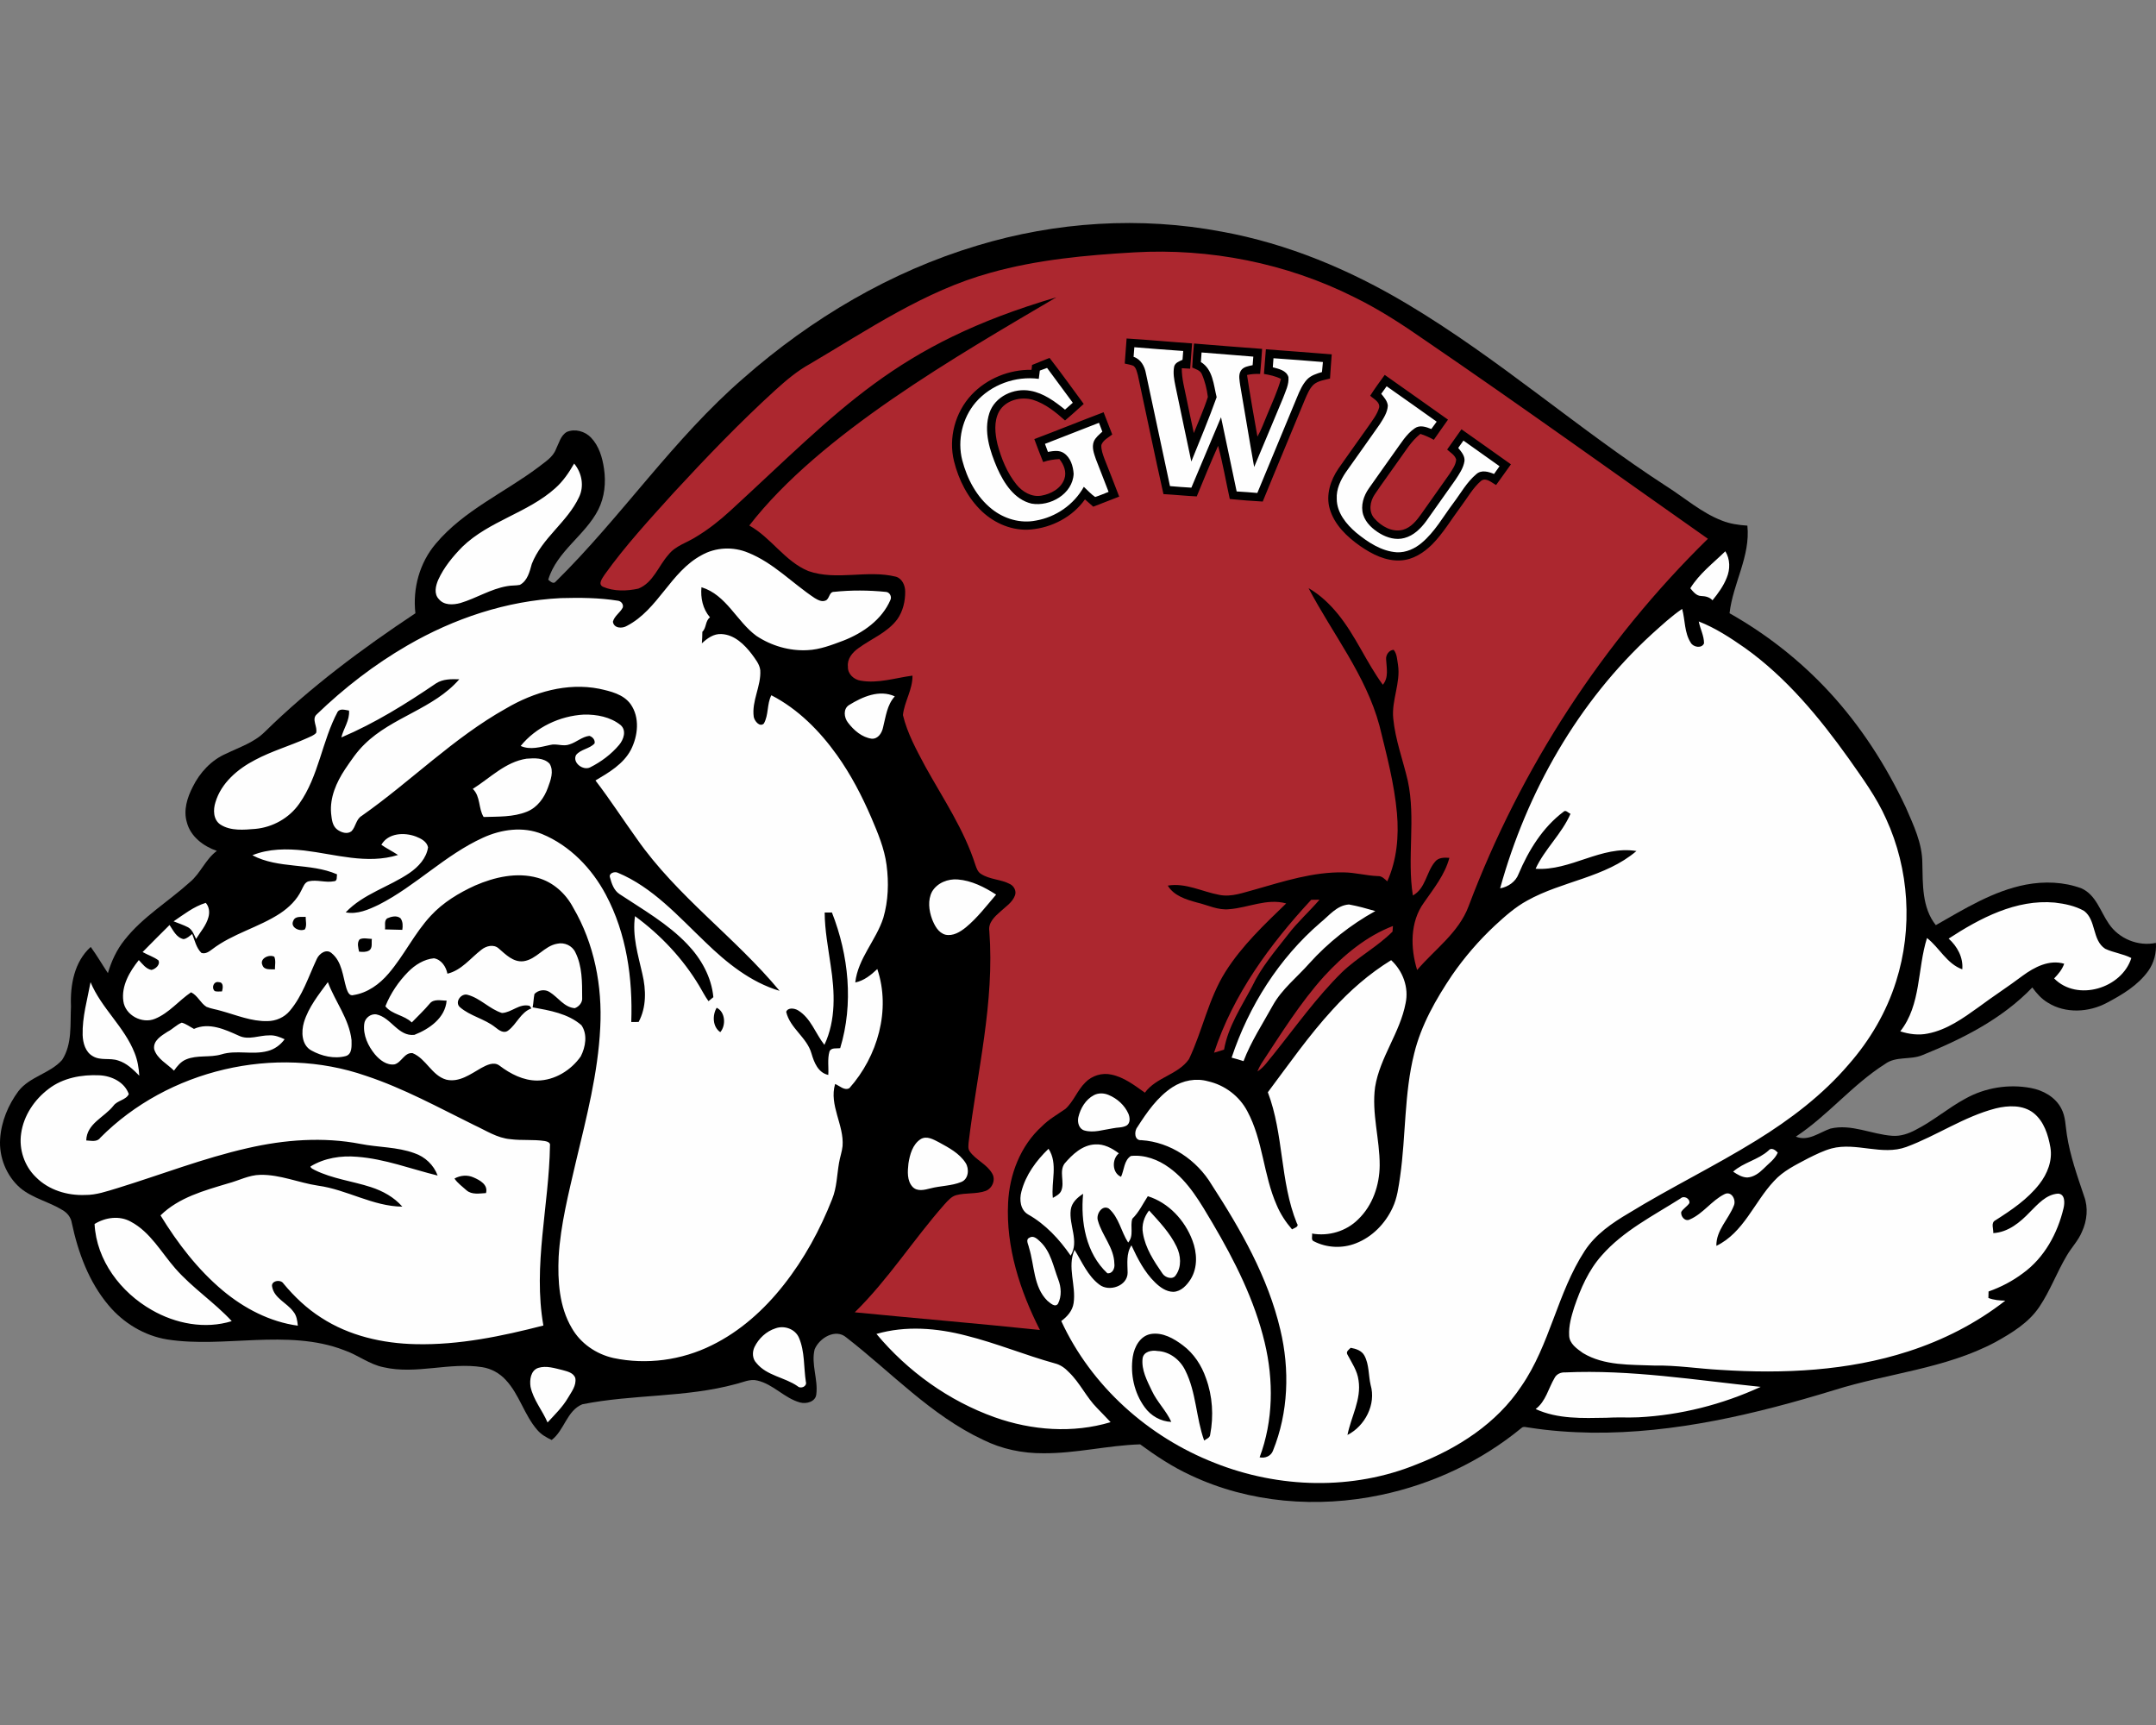 <?xml version="1.0" encoding="utf-8"?>
<svg xmlns="http://www.w3.org/2000/svg" height="1600px" style="shape-rendering:geometricPrecision; text-rendering:geometricPrecision; image-rendering:optimizeQuality; fill-rule:evenodd; clip-rule:evenodd" version="1.1" viewBox="0 0 2000 1600" width="2000px">
 <rect x="0" y="0" width="2000" height="1600" fill="#808080" stroke="none"/>
 <defs>
  <style type="text/css">
   
    .fil0 {fill:black}
    .fil2 {fill:#AC272F;fill-rule:nonzero}
    .fil1 {fill:#FEFEFE;fill-rule:nonzero}
   
  </style>
 </defs>
 <g id="Capa_x0020_1">
  
  <g id="Gardner_x0020_Webb_x0020_Bulldogs.cdr">
   <path class="fil0" d="M1696.98 641.9c29.11,31.52 52.59,68.02 70.84,106.79 7.18,16.54 15.39,33.4 15.42,51.87 0.5,19.58 -0.44,41.32 12.52,57.55 26.56,-15.06 53.2,-31.77 83.64,-37.6 17.03,-3.2 35.12,-2.61 51.46,3.48 13.53,6.07 17.54,21.49 25.37,32.78 9.32,13.95 27.22,21.27 43.67,17.8 0.63,9.17 -1.68,18.47 -7.06,25.98 -9.59,13.35 -24.03,22 -38.3,29.53 -16.7,8.98 -38.4,10.23 -54.81,-0.03 -5.92,-3.47 -10.5,-8.68 -14.46,-14.15 -28.02,29.23 -64.94,47.8 -102.04,62.79 -11.11,4.62 -24.56,0.73 -34.6,8.22 -30.21,19.12 -52.89,47.7 -82.72,67.35 11.49,4.74 21.72,-3.9 32.07,-7.45 19.48,-4.61 38.14,5.34 57.36,6.68 7.69,0.6 15.2,-1.99 21.9,-5.62 16.12,-8.2 29.93,-20.19 45.84,-28.79 18.26,-10.23 40.21,-13.81 60.78,-9.93 11.41,2.1 22.78,8.37 28.25,18.98 4.06,7.48 3.85,16.18 5.21,24.37 2.97,19.56 9.7,38.26 15.96,56.97 4.03,10.69 2.76,22.87 -2,33.12 -3.38,8.17 -9.73,14.54 -14.11,22.15 -9.17,15.4 -15.32,32.46 -25.35,47.35 -9.88,14.81 -25.52,24.26 -40.74,32.73 -46.5,24.8 -100.03,28.93 -149.66,44.58 -72.81,22.25 -148.08,40.25 -224.68,39.46 -19.51,-0.32 -39.02,-1.68 -58.31,-4.73 -2.32,-0.1 -5.09,-1.49 -7.03,0.37 -37.56,30.94 -82.91,52.16 -130.51,62.14 -58.69,12.38 -121.79,7.52 -176.33,-18.24 -16.72,-7.69 -32.12,-17.87 -46.91,-28.72 -30.14,0.95 -59.75,8.54 -89.99,8.26 -19.16,0.12 -38.38,-3.88 -55.59,-12.42 -48.41,-22.68 -85.17,-62.58 -126.88,-94.9 -10.01,-8.82 -25.32,0.45 -29.54,11.11 -3.32,13.76 3.35,27.62 1.6,41.47 -0.62,7.06 -9.33,9.25 -15.13,7.64 -14.48,-3.98 -24.7,-16.86 -39.41,-20.31 -6.96,-1.84 -13.61,1.72 -20.24,3.25 -46.46,12.67 -95.32,9.3 -142.29,18.75 -14.4,5.92 -16.63,24.17 -28.41,33.09 -4.94,-2.29 -9.77,-5.07 -13.32,-9.25 -12.2,-13.96 -16.62,-33.02 -29.41,-46.57 -5.67,-6.15 -13.38,-10.4 -21.65,-11.7 -30.47,-4.85 -61.23,7.06 -91.55,0.06 -13.25,-2.63 -23.94,-11.5 -36.57,-15.8 -26.2,-10.21 -54.78,-10.48 -82.49,-9.43 -27.17,1.01 -54.59,3.65 -81.63,-0.53 -21.24,-3.45 -40.67,-15.24 -54.41,-31.67 -18.32,-21.67 -28.34,-49.07 -34.16,-76.54 -0.79,-5.08 -4.23,-9.31 -8.62,-11.81 -12.6,-7.79 -27.8,-10.93 -39.31,-20.61 -12.78,-11.22 -19.71,-28.58 -18.52,-45.51 1.05,-16.01 7.48,-31.38 16.96,-44.18 10.51,-13.56 29.27,-16.31 40.51,-28.92 9.55,-14.7 7.41,-33.1 8.25,-49.78 -0.83,-19.63 3.02,-41.32 18.31,-55.06 5.73,7.81 10.57,16.23 15.93,24.29 3.26,-11.06 8.16,-21.72 15.43,-30.74 16.83,-21.47 40.66,-35.56 60.67,-53.68 9.93,-8.26 14.45,-21.24 24.98,-28.95 -12.43,-4.3 -24.49,-13.3 -27.85,-26.58 -3.33,-11.16 0.36,-22.86 5.49,-32.83 6.56,-13.27 17.26,-24.88 31.02,-30.8 12.28,-6 25.94,-10.33 35.81,-20.21 42.44,-41.6 90.3,-77.18 139.71,-109.99 -2.67,-23.02 3.88,-46.97 19.02,-64.67 25.81,-30.66 63.38,-47.1 94.93,-70.74 6.13,-4.9 13.59,-9.16 16.48,-16.88 2.78,-5.56 4.29,-12.6 10.05,-15.92 7.66,-3.22 16.91,-0.58 22.51,5.37 7.31,7.71 10.46,18.34 11.95,28.64 1.94,12.83 0.6,26.41 -5.28,38.09 -12.21,23.99 -38.44,38.45 -46.43,64.98 1.81,1.52 4.86,4.54 7,1.69 61.14,-60.18 109.24,-132.65 174.41,-188.89 62.74,-55.14 136.37,-98.71 216.58,-122.73 73.16,-22.17 151.63,-27.13 226.82,-12.9 61.08,11.07 119.12,35.44 172.22,67.23 84.34,50.22 158.1,115.75 240.4,169.02 16.95,10.78 32.35,24.42 51.3,31.75 7.52,3.02 15.6,4.13 23.64,4.68 2.97,28.45 -13.45,53.65 -16.53,81.27 34.37,19.4 65.79,44.07 92.56,73.08z"/>
   <path class="fil1" d="M93.06 1055.27c62.69,-63.09 162.19,-86.64 246.32,-57.43 35.05,11.59 67.47,29.48 100.48,45.72 10.91,5.01 21.37,12.07 33.66,13.08 10.59,1.38 21.35,0.07 31.93,1.73 2.07,0.4 5.36,1.37 4.73,4.21 -0.87,55.64 -15.92,111.28 -6.12,166.89 -38.62,9.94 -78.19,18.2 -118.26,17.3 -30.71,-0.63 -61.99,-7.72 -87.97,-24.66 -13.31,-8.46 -24.82,-19.45 -34.88,-31.56 -2.54,-4.27 -11.89,-2.66 -10.5,3.04 2.01,10.71 13.66,14.77 19.58,22.88 3.12,3.63 3.78,8.52 4.23,13.13 -25.81,-3.5 -49.67,-15.97 -69.52,-32.51 -23.31,-19.52 -42.01,-43.97 -57.84,-69.77 16.99,-16.68 40.58,-23.04 62.72,-29.69 9.94,-2.61 19.33,-7.78 29.81,-7.93 18.4,-0.36 35.58,7.33 53.55,10.03 26.79,3.65 50.8,19.19 78.23,19.48 -7.65,-8.8 -18.13,-14.55 -29.11,-18.12 -17.27,-5.62 -35.73,-7.71 -52.14,-15.83 -1.44,-0.94 -3.55,-1.43 -3.98,-3.3 12.88,-7.91 28.43,-10.3 43.32,-9 25.67,1.91 49.87,11.32 74.67,17.39 -3.58,-9.78 -11.7,-17.43 -21.53,-20.74 -16.03,-5.9 -33.43,-5.31 -50.02,-8.59 -34.6,-6.7 -70.43,-3.96 -104.62,3.88 -41.26,9.35 -80.79,24.8 -121.17,37.22 -9.67,2.87 -19.4,6.35 -29.63,6.25 -16.55,0.68 -33.94,-4.57 -45.72,-16.56 -10.7,-10.3 -15.87,-25.9 -13.67,-40.52 2.31,-16.5 12.25,-31.29 25.4,-41.23 13.3,-10.32 30.77,-13.48 47.25,-12.69 11.19,0.53 23.28,6.25 27.21,17.44 -2.6,5.58 -10.61,5.79 -14.24,10.8 -8.41,10.74 -24.87,16.51 -25.22,32.19 4.44,0.17 9.98,1.81 13.05,-2.53zm1348.95 222.96c1.82,-3.67 5.79,-5.48 9.78,-5.26 60.83,-2.77 121.18,7.15 181.49,13.4 -35.59,16.36 -74.25,26.21 -113.42,28.23 -9.93,0.45 -19.87,-0.22 -29.8,0.43 -22,0.38 -45.03,1.33 -65.53,-8.09 9.42,-7.08 11.78,-19.08 17.48,-28.71zm-942.76 -9.44c7.46,-2.37 15.27,0.27 22.6,2.01 4.42,1.24 10.28,2.48 11.85,7.51 1.13,6.88 -3.58,12.7 -6.83,18.29 -5.04,8.58 -12.23,15.53 -18.93,22.78 -4.81,-11.26 -13.2,-20.93 -15.79,-33.1 -0.96,-6.35 0.07,-15.03 7.1,-17.49zm313.79 -31.52c27.16,-7.85 56.12,-5.5 83.18,1.55 27.94,6.96 54.58,18.08 82.3,25.76 5.11,1.24 9.47,4.38 13.02,8.17 10.31,9.85 16.18,23.27 26.22,33.33 4.25,4.24 8.29,8.7 12.49,13.03 -35.03,10.56 -73.15,7.66 -107.39,-4.49 -42.72,-15.21 -80.82,-42.61 -109.82,-77.35zm-93.67 -5.17c8.13,-3.02 18.31,0.57 21.79,8.74 5.5,12.85 4.31,27.19 6.38,40.77 1.39,4.32 -4.77,7.03 -7.73,4.09 -12.08,-8.35 -28.58,-9.6 -38.19,-21.53 -3.77,-3.92 -3.95,-10.05 -1.7,-14.78 3.9,-7.97 10.93,-14.57 19.45,-17.29zm235.74 -84.15c3.7,-2.36 7.36,1.44 9.93,3.81 9.77,9.23 12.07,23.01 16.66,35.06 2.76,7.08 3.3,15.49 -0.24,22.39 -2.72,3.97 -7.35,-0.72 -9.89,-2.74 -13.03,-12.9 -11.87,-32.76 -17.02,-49.17 -0.48,-3.05 -3.63,-7.68 0.56,-9.35zm-867.39 -12.64c10,-6.18 23.06,-8.06 33.64,-2.15 18.14,9.63 28.17,28.45 41.28,43.4 15.79,18.02 36.09,31.29 52.34,48.84 -24.78,7.7 -52.11,2.42 -74.24,-10.36 -28.7,-16.31 -51.28,-45.99 -53.02,-79.73zm972.52 8.51c-1.41,-7.53 1.08,-15.16 5.69,-21.09 9.4,10.41 19.39,20.74 25.5,33.55 3.99,8.15 4.85,18.67 -0.62,26.37 -2.8,4.8 -10.09,2.42 -12.56,-1.55 -7.83,-11.35 -15.79,-23.42 -18.01,-37.28zm580.24 -76.6c2.65,-3.41 6.48,-0.48 8.65,1.86 -2.72,6.37 -8.63,10.19 -13.26,15.02 -4.1,4.03 -9.09,7.71 -15.02,8.07 -4.94,-0.11 -9.19,-2.78 -13.13,-5.42 9.65,-8.59 23.14,-10.89 32.76,-19.53zm-786.44 -10.63c5.76,-3.43 12.02,0.39 17.21,3.06 8.99,4.94 18.69,10.04 24.43,18.91 3.63,5.54 2.88,15.07 -3.93,17.76 -9.14,3.73 -19.25,3.48 -28.72,5.97 -5.37,1.36 -12.04,3.16 -16.43,-1.36 -5.4,-5.81 -4.68,-14.54 -3.88,-21.82 1.31,-8.32 3.86,-17.64 11.32,-22.52zm997.23 -28.5c11.64,-2.83 25.43,-3.48 35.33,4.42 9.53,7.7 13.36,20.11 15.43,31.73 2.09,12.25 -2.8,24.5 -10.24,34.05 -10.91,14.04 -25.92,24.14 -40.77,33.59 -4.49,2.26 -1.64,7.99 -1.97,11.87 13.81,-0.74 24.91,-9.98 34.02,-19.56 7.34,-7.26 15.02,-16.32 26.06,-17.06 6.66,0.33 6.23,8.7 5.12,13.43 -5.54,23.44 -17.82,46.05 -37.65,60.38 -9.68,7.28 -20.52,12.95 -31.93,16.96 -0.1,1.99 -0.15,3.99 -0.15,6.02 5.01,1.92 10.34,2.38 15.68,2.48 -26.84,20.98 -57.66,36.66 -90.04,47.09 -56,18.12 -115.75,20.91 -174.11,17.13 -20.48,-1.08 -40.84,-4.41 -61.4,-4.02 -22.3,-0.94 -46.42,0.35 -66.26,-11.62 -5.57,-3.98 -12.6,-8.69 -12.77,-16.28 -0.51,-9.02 2.06,-17.81 4.73,-26.29 5.85,-17.13 13.21,-34.19 25.38,-47.84 20.09,-22.97 47.81,-36.87 73.21,-52.97 3.15,-3 8.97,0.09 8.18,4.36 -2.09,3.1 -5.59,4.96 -7.55,8.16 -0.64,4.25 3.68,9.34 8.09,6.9 12.31,-5.36 20.06,-17.44 32,-23.36 6.48,-3.42 11.14,5.34 8.69,10.66 -4.89,12.63 -16.48,22.8 -16.18,37.25 25.3,-12.23 35.05,-40.47 53.33,-59.95 8.71,-9.75 20.71,-15.32 32.03,-21.37 6.97,-3.45 13.98,-6.96 21.51,-9.03 22.89,-6.01 46.67,6.91 69.3,-1.36 28.27,-10.45 53.55,-28.19 82.93,-35.77zm-836.52 -12.28c4.19,-2.22 9.33,-2.04 13.66,-0.18 7.96,3.28 14.87,9.5 18.37,17.44 1.42,3.51 1.97,8.65 -1.78,10.96 -3.94,2.12 -8.65,1.59 -12.89,2.57 -8.64,1.24 -17.51,4.46 -26.18,1.95 -5.13,-1.44 -6.65,-7.62 -5.61,-12.27 1.93,-8.25 6.73,-16.42 14.43,-20.47zm-859.34 -58.84c4.7,-2.34 8.36,-6.53 13.22,-8.41 4.13,1.15 7.57,3.82 11.3,5.79 13.98,-6.33 28.74,0.5 41.57,6.28 9.07,4.43 18.95,-0.41 28.4,-0.29 4.97,-0.32 9.7,1.54 14.12,3.61 -3.83,5.29 -9.36,9.32 -15.75,10.93 -14.09,3.81 -28.96,-1.23 -42.99,3.13 -10.66,3.13 -22.28,0.3 -32.66,4.66 -4.89,1.99 -8.25,6.21 -11.22,10.39 -6.3,-6.36 -15.68,-10.84 -18.39,-19.93 -1.16,-7.95 6.72,-12.48 12.4,-16.16zm126.57 -8.85c4.26,-13.98 13.64,-25.55 22.15,-37.16 6.78,18.12 19.75,34.11 21.97,53.75 0.01,5.06 0.84,12.95 -5.29,14.82 -10.7,2.89 -22.45,0.1 -31.98,-5.18 -9.16,-5.06 -9.5,-17.35 -6.85,-26.23zm-205.32 11.93c-0.45,-16.66 4.36,-32.81 7.33,-49.05 10.01,24.13 31.42,41.39 40.92,65.78 2.68,6.67 3.88,13.81 4.29,20.96 -5.65,-5.72 -11.67,-11.66 -19.56,-14.06 -7.64,-2.7 -16.43,0.35 -23.59,-4.06 -6.87,-3.85 -9.11,-12.26 -9.39,-19.57zm1148.21 -104.26c8.14,-6.54 15.19,-16.1 26.49,-16.85 8.26,1.48 16.39,3.77 24.46,6.1 -22.9,12.67 -43.72,29.1 -61.24,48.53 -11.36,12.88 -25.34,23.73 -33.83,38.93 -9.4,17.06 -20.22,33.46 -27.2,51.74 -3.67,-1.17 -7.33,-2.32 -11.04,-3.23 15.95,-47.95 43.96,-92.15 82.36,-125.22zm-1063.84 -1.21c9.54,-6.44 18.66,-13.71 29.85,-17.15 3.2,3.6 3.76,8.79 2.47,13.3 -2.01,7.61 -7.45,13.6 -11.46,20.19 -1.87,-3.88 -3.4,-8.45 -7.31,-10.74 -4.35,-2.3 -9.04,-3.75 -13.55,-5.6zm1646.63 16.01c29.13,-18.98 62.49,-36.64 98.4,-33.42 9.35,1.08 18.95,3.05 27.22,7.73 11.44,8.63 7.35,27.13 19.57,35.11 7.76,3.7 16.58,4.61 24.27,8.6 -8.9,28.22 -50.2,40.71 -71.61,18.92 3.83,-3.99 7.51,-8.31 9.32,-13.63 -13.91,-4.08 -27.59,3.12 -38.54,11.13 -13.32,10.06 -27.38,19.06 -40.74,29.04 -14.44,10.35 -29.49,21.19 -47.28,24.59 -8.53,1.78 -17.3,0.58 -25.49,-2.05 19.5,-24.74 15.74,-57.98 24.79,-86.56 11.57,8.96 18.29,23.84 32.74,29.04 0.98,-11.04 -4.66,-21.29 -12.65,-28.5zm-943.02 -43.62c4.79,-8.09 14.64,-11.97 23.76,-11.24 12.98,1 24.87,7.13 35.64,14.04 -8.97,10.45 -17.37,21.56 -28.03,30.36 -5.31,4.28 -11.94,8.41 -19.05,6.83 -6.6,-1.85 -9.97,-8.47 -12.3,-14.34 -2.97,-8.11 -4.23,-17.77 -0.02,-25.65zm-426.07 -95.24c16.08,-10.13 30.34,-25.09 49.92,-28.02 7.13,-0.55 16.01,-1.03 21.34,4.67 4.24,6.92 0.93,15.39 -1.61,22.32 -3.42,9.43 -9.82,18.32 -19.4,22.15 -12.7,5.17 -26.74,4.49 -40.19,4.94 -4.97,-7.96 -2.75,-19.1 -10.06,-26.06zm44.43 -39.83c14.11,-17.42 36.36,-27.9 58.64,-29.09 11.86,-0.24 24.56,2.12 34.01,9.69 5.77,4.99 2.91,13.4 -1.3,18.39 -7.34,8.74 -16.73,15.75 -26.91,20.86 -6.51,3.28 -16.72,-4.3 -13.08,-11.43 4.35,-5.47 12.49,-5.65 17.18,-10.76 0.75,-3.21 -1.91,-6.21 -4.86,-7.01 -6.78,0.81 -11.95,5.94 -18.35,7.89 -5.85,2.29 -12.02,-1.04 -17.99,0.53 -8.95,1.89 -18.44,4.91 -27.34,0.93zm304.68 -37.98c12.38,-7.63 28,-14.59 42.37,-8.01 -7.22,7.88 -8.34,18.74 -10.86,28.63 -1.01,5.14 -4.54,10.95 -10.49,10.65 -9.15,-1.25 -16.69,-7.84 -22.1,-14.96 -3.68,-4.66 -4.64,-12.81 1.08,-16.31zm780.31 -108.26c8.34,-13.6 21.23,-23.33 32.48,-34.31 4.56,7.28 4.6,16.63 1.36,24.44 -3.05,7.79 -8.02,14.57 -13.24,21.01 -2.77,-3.05 -6.59,-3.83 -10.47,-3.98 -4.55,-0.08 -7.46,-4.05 -10.13,-7.16zm-1052.84 -92.91c7.24,-6.39 12.68,-14.46 17.44,-22.78 7.18,8.62 9.53,20.99 4.49,31.23 -10.82,23.16 -34.4,37.82 -43.77,61.86 -1.99,7.16 -3.94,15.63 -11.07,19.43 -3.88,0.81 -7.91,0.38 -11.79,1.18 -15.3,2.6 -28.61,11.24 -43.35,15.65 -6.69,1.8 -15.17,2.3 -20.01,-3.62 -4.73,-4.9 -3.01,-12.23 -0.62,-17.82 5.26,-11.62 13.51,-21.62 22.38,-30.67 24.84,-24.07 60.72,-31.45 86.3,-54.46zm771.15 -94.47c15.53,10.86 30.97,21.85 46.42,32.83 -1.68,2.27 -3.33,4.54 -4.97,6.81 -4.86,-1.94 -10.67,-4.05 -15.41,-0.63 -7.89,5.4 -12.73,13.94 -18.32,21.5 -8.02,11.39 -16.18,22.7 -24.15,34.12 -4.96,7.02 -7.91,16.08 -5.31,24.57 2.51,7.71 8.87,13.42 15.67,17.44 6.66,3.92 14.8,6.25 22.46,4.13 8.66,-2.22 15.32,-8.85 20.45,-15.86 8.93,-12.62 17.87,-25.24 26.79,-37.87 3.6,-5.45 7.59,-11.08 8.59,-17.69 0.49,-4.83 -3,-8.67 -5.81,-12.15 1.61,-2.27 3.22,-4.55 4.83,-6.82 11.14,7.94 22.31,15.85 33.47,23.78 -1.71,2.38 -3.38,4.79 -5.07,7.18 -5.17,-2.13 -11.71,-4.07 -16.42,0.14 -8.88,7.38 -14.47,17.78 -21.37,26.9 -9.43,12.53 -17.17,26.69 -29.36,36.88 -6.35,5.38 -14.47,9.07 -22.91,8.74 -14.42,-0.93 -26.97,-9.33 -37.83,-18.22 -9.27,-7.89 -18.04,-18.62 -18.03,-31.4 -0.49,-8.92 3.49,-17.34 8.36,-24.55 10.48,-14.89 21.14,-29.66 31.57,-44.62 3.33,-5.29 7.14,-10.84 7.46,-17.31 -0.48,-4.34 -3.52,-7.67 -6.12,-10.92 1.68,-2.32 3.33,-4.66 5.01,-6.98zm-321.72 -14.56c2.24,-0.81 4.47,-1.62 6.73,-2.45 7.96,10.76 15.87,21.57 23.86,32.31 -2.41,2.12 -4.79,4.28 -7.23,6.37 -9.5,-7.61 -19.76,-15.26 -32.02,-17.46 -15.27,-2.92 -33.01,5.22 -38.08,20.51 -5.65,17.12 0.42,35.33 7.2,51.19 6.3,14.05 15.88,29.13 31.86,32.93 17.18,3.02 38.25,-8.97 39.05,-27.69 -0.48,-7.08 -2.86,-15.05 -9.07,-19.16 -4.4,-3.02 -9.92,-1.93 -14.79,-1.13 -0.93,-2.47 -1.84,-4.96 -2.75,-7.43 16.69,-6.55 33.4,-13.06 50.12,-19.54 1.01,2.73 2.05,5.47 3.11,8.22 -2.93,2.73 -6.31,5.34 -7.92,9.15 -2.07,5.44 0.18,11.19 1.94,16.38 3.88,10.13 7.92,20.18 11.78,30.31 -4.14,1.61 -8.22,3.41 -12.45,4.76 -3.92,-2.64 -7.03,-6.3 -10.52,-9.44 -9.17,16.5 -25.87,28.07 -44.4,31.29 -14.36,2.92 -29.6,-1.59 -40.92,-10.66 -14.16,-11.24 -22.96,-28.02 -27.46,-45.28 -4.75,-18.55 0.05,-39.11 12.45,-53.68 14.28,-16.48 36.98,-24.67 58.55,-21.81 0.29,-2.57 0.61,-5.12 0.96,-7.69zm87.67 -21.65c15.12,1.19 30.22,2.5 45.34,3.48 -0.21,2.72 -0.43,5.46 -0.64,8.17 -3,1.4 -6.8,2.64 -7.75,6.24 -1.21,6.05 -0.01,12.23 1.2,18.19 4.99,23.29 9.65,46.67 14.72,69.94 7.97,-19.83 16.33,-39.59 23.49,-59.68 -2.85,-11.44 -3.43,-25.77 -14.62,-32.6 0.18,-2.96 0.41,-5.91 0.63,-8.88 15.98,1.37 32,2.45 48,3.86 -0.25,2.64 -0.45,5.27 -0.63,7.92 -3.97,0.9 -8.62,1.41 -10.98,5.19 -2.44,4.1 -1.08,9.11 -0.55,13.55 4.4,25.22 8.41,50.5 12.95,75.7 8.97,-21.16 17.76,-42.38 26.64,-63.57 2.34,-6.38 5.79,-12.84 5.16,-19.84 -1.89,-6.25 -9.05,-7.59 -14.51,-9.07 0.22,-2.8 0.42,-5.59 0.63,-8.39 15.29,0.98 30.56,2.31 45.85,3.52 -0.3,3.1 -0.57,6.2 -0.87,9.28 -5,1.51 -10.29,3.1 -13.97,7.03 -4.2,4.64 -6.72,10.43 -9.07,16.13 -12.29,29.68 -24.67,59.31 -36.92,89 -6.4,-0.5 -12.79,-1.09 -19.19,-1.41 -4.75,-22.96 -9.69,-45.87 -14.49,-68.82 -9.23,21.75 -18.32,43.57 -27.52,65.32 -6.61,-0.35 -13.23,-0.89 -19.83,-1.46 -7.41,-34.85 -14.87,-69.68 -22.31,-104.51 -1.18,-6.62 -4.68,-13.18 -11.46,-15.39 0.25,-2.97 0.43,-5.93 0.7,-8.9zm-401.43 192.87c13.08,-7.38 29.31,-8.1 43.14,-2.31 23.46,9.37 41.05,28.33 61.79,42.11 2.91,1.73 6.53,3.76 9.99,2.32 3.88,-1.37 3.17,-8.19 7.96,-8.1 15.95,-1.66 32.08,-1.56 48.03,0.05 3.45,0.16 5.7,4.26 4.31,7.34 -7.96,18.52 -25.55,30.8 -43.82,37.9 -10.72,4 -21.67,8.31 -33.24,8.8 -16.66,0.9 -33.49,-4.06 -47.35,-13.26 -18.38,-13.48 -27.78,-38.05 -50.93,-45.11 -0.96,9.93 1.24,20.27 7.91,27.93 -4.48,3.29 -3.17,9.72 -7.08,13.42 -0.03,3.56 -0.18,7.14 -0.45,10.71 4.96,-4.68 11.01,-9.09 18.21,-8.62 11.98,0.54 21.27,9.69 28.16,18.7 3.24,4.54 7.17,9.12 7.81,14.89 0.88,14.73 -8.12,28.46 -6.06,43.2 0.67,3.81 5.55,9.91 9.38,6.2 4.57,-8.02 2.72,-18.02 6.95,-26.23 24.75,12.74 44.87,33.09 60.92,55.56 12.82,17.96 23.03,37.63 31.77,57.84 6.05,14.18 12.17,28.59 14.19,44.01 2.16,16.28 1.63,33.15 -2.98,49 -6.67,20.88 -23.56,37.62 -26.05,59.99 8.11,-1.64 14.61,-6.93 20.44,-12.47 12.77,38 0.25,81.09 -25.86,110.45 -4.59,2.7 -9.15,-2.22 -13.28,-3.83 -5.79,19.76 8.46,37.95 6.91,57.65 -0.53,5.25 -2.4,10.26 -3.26,15.47 -1.96,11.24 -2.03,22.96 -6.4,33.67 -11.16,28.42 -25.95,55.55 -44.91,79.56 -18.04,22.95 -40.33,43.06 -66.67,55.97 -28,13.95 -60.7,18.36 -91.32,11.86 -15.96,-3.58 -30.57,-13.55 -38.68,-27.91 -11.65,-19.79 -13.08,-43.55 -12.13,-65.97 1.77,-29.94 9.31,-59.1 16.03,-88.21 9.76,-40.99 20.52,-82.14 22.56,-124.4 2.03,-38.43 -5.49,-77.87 -25.1,-111.28 -6.88,-13.04 -18.65,-23.75 -33.06,-27.65 -19.35,-5.4 -39.89,-0.65 -57.91,7.15 -15.1,6.88 -29.71,15.7 -41.07,27.98 -15.2,16.3 -24.76,36.84 -39.24,53.7 -8.34,9.83 -19.54,17.96 -32.51,19.93 -4.01,1.26 -5.57,-3.42 -6.6,-6.33 -3.38,-11.19 -3.99,-24.71 -13.81,-32.61 -4.86,-4.22 -11.34,0.49 -13.56,5.28 -7.73,16.38 -13.25,34.27 -25.15,48.32 -5.02,6.06 -12.83,9.46 -20.66,9.51 -14.89,0.4 -28.83,-5.6 -42.94,-9.46 -4.53,-1.41 -9.32,-1.96 -13.68,-3.79 -5.63,-3.54 -8.14,-10.52 -14.29,-13.47 -11.45,7.74 -20.39,19.23 -33.42,24.55 -11.94,5.01 -27.61,-3.25 -29.38,-16.28 -2.04,-14.19 5.8,-27.49 14.34,-38.15 3.37,3.55 6.55,8.17 11.71,9.14 3.66,-0.72 8.55,-4.9 6.46,-8.94 -4.46,-3.28 -9.85,-4.94 -14.65,-7.66 8.24,-8.47 16.66,-16.74 25,-25.08 3.41,5.04 6.36,11.72 12.98,13.09 3.22,-0.46 5.55,-2.9 8.02,-4.77 2.41,5.97 3.75,12.9 8.52,17.54 3.74,1.28 7.1,-1.14 9.92,-3.27 19.08,-14.64 43.14,-20.26 63.12,-33.37 8.2,-5.47 15.6,-12.6 19.84,-21.62 1.63,-3.05 2.82,-7.06 6.53,-8.12 7.76,-1.81 15.69,1.47 23.48,-0.05 3.56,-0.04 2.45,-4.12 2.93,-6.45 -24.96,-10.89 -54.13,-4.79 -78.52,-17.69 15.19,-6.17 31.99,-6.17 48.03,-4.4 28.77,3.42 58.33,13.1 87.06,4.15 -5.05,-3.32 -10.46,-6.02 -15.43,-9.42 6.26,-11.06 21.25,-11.75 31.99,-7.71 4.7,1.83 10.18,4.61 11.31,10 -1.46,10.1 -8.95,18.12 -17.06,23.72 -19.18,13.13 -42.99,19.39 -59.32,36.64 10.81,2.08 21.22,-2.57 30.72,-7.12 34.27,-17.45 61.48,-46.14 96.59,-62.11 17,-7.81 37.16,-10.66 54.86,-3.42 25.78,10.68 46.19,31.87 59.14,56.27 19.22,36.01 25.04,77.71 23.58,118.08 2.25,-0.03 4.54,-0.05 6.83,-0.05 7.34,-13.69 6.94,-29.89 3.45,-44.63 -3.97,-17.56 -9.5,-35.3 -6.8,-53.5 23.77,17.44 44.42,39.34 59.59,64.67 2.85,4.73 5.3,9.7 8.58,14.18 1.13,-0.93 3.37,-2.79 4.5,-3.71 -1.7,-18.66 -11.36,-35.82 -24.18,-49.16 -18.13,-19.02 -41.18,-32.1 -62.88,-46.47 -5.17,-3.39 -7.28,-9.64 -8.8,-15.3 -1.5,-4.05 4.24,-5.91 7.16,-4.52 32.53,13.57 56.27,40.56 81.24,64.35 19.77,19.2 42.06,37.24 68.9,45.23 -41.17,-49.67 -95.1,-87.62 -132.24,-140.79 -12.98,-18.03 -25.03,-36.71 -38.56,-54.35 12.47,-7.38 25.9,-15.19 32.88,-28.47 6.58,-12.94 8.47,-29.91 -0.29,-42.34 -6.74,-9.27 -18.65,-11.94 -29.19,-14.27 -29.83,-5.84 -60.55,3.1 -86.26,18.23 -48.88,27.31 -88.44,67.71 -134.03,99.71 -5.26,3.1 -5.39,10.08 -9.42,14.22 -3.99,3.15 -9.61,1.13 -13.26,-1.57 -4.64,-3.47 -5.07,-9.73 -5.67,-15.01 -1.29,-14.72 4.94,-28.81 12.88,-40.81 5.54,-8.16 11.03,-16.48 18.17,-23.33 25.62,-25.28 64.02,-32.73 87.87,-60.22 -7.29,-0.24 -15.1,-0.34 -21.48,3.75 -27.91,19 -56.8,36.99 -87.94,50.2 2.04,-8.42 7.91,-15.86 7.13,-24.93 -3.33,-0.47 -8.03,-2.19 -10.46,0.96 -14.67,27.31 -17.56,59.88 -35.73,85.47 -9.29,13.29 -24.52,21.8 -40.62,23.32 -10.76,0.88 -22.86,2.12 -32.41,-3.96 -6.82,-4.46 -6.93,-13.78 -4.68,-20.77 5.36,-17.96 20.69,-30.91 36.81,-39.26 15.4,-8.18 32.24,-13.03 48.11,-20.15 2.94,-1.37 6.17,-2.42 8.46,-4.84 1.64,-5.63 -4.53,-12.7 0.56,-17.24 25.35,-24.42 53.4,-46.14 83.89,-63.8 43.36,-25.2 92.33,-41.6 142.62,-44.03 17.65,-0.48 35.41,-0.37 52.88,2.42 2.94,0.33 5.42,3.33 4.51,6.32 -2.4,4.8 -7.79,7.77 -9.15,13.18 0.9,6.25 8.7,6.51 13.08,3.78 29.03,-15.14 40.37,-50.11 69.19,-65.52zm114.18 331.46l0 0c0.08,16.47 3.26,32.68 5.55,48.93 3.81,24.54 5.06,50.78 -5.8,73.81 -8.34,-10.5 -12.52,-24.8 -24.51,-32.03 -3.21,-1.93 -9.28,-2.87 -10.95,1.39 3.53,15.32 19.31,23.69 23.49,38.73 2.42,8.24 6.13,17.79 15.57,19.81 0.46,-7.19 -0.92,-14.64 1.08,-21.65 1.52,-4 6.68,-2.64 9.96,-3.2 12.53,-41.2 7.92,-86.1 -7.66,-125.82 -2.26,0 -4.49,0.02 -6.73,0.03zm-492.9 7.6l0 0c-3.25,6.18 5.9,10.47 10.72,8.02 2.01,-3.5 0.7,-7.79 0.72,-11.6 -3.93,0.34 -9.6,-1.11 -11.44,3.58zm86.94 -2.13l0 0c-2.93,2.51 -1.41,6.83 -1.91,10.18 5.36,0.04 10.71,0.4 16.07,0.42 0.53,-3.65 0.61,-7.68 -1.71,-10.78 -3.55,-2.88 -8.67,-1.49 -12.45,0.18zm-25.45 19.42l0 0c-2.64,3.31 -1.26,7.69 -0.5,11.41 3.09,0.29 6.4,0.58 9.22,-1.03 3.65,-2.29 2.06,-7.25 2.64,-10.78 -3.75,-0.08 -7.85,-1.33 -11.36,0.4zm-90.19 23.84l0 0c1.62,5.01 7.56,3.7 11.62,4.01 0,-3.88 0.98,-8.02 -0.56,-11.72 -4.68,-2.59 -13.88,1.61 -11.06,7.71zm-44.17 24.17l0 0c2.16,0.7 4.48,0.22 6.72,0.28 0.83,-2.96 1.65,-8.47 -2.8,-8.55 -4.9,-1.29 -7.35,5.17 -3.92,8.27zm465.58 15.44l0 0c-4.13,6.93 -3.83,17.77 3.35,22.63 5.44,-6.22 4.72,-18.82 -3.35,-22.63zm867.69 -346.76c9.02,-8.05 17.89,-16.41 27.93,-23.19 2.84,10.41 1.96,22.13 8.05,31.47 2.38,4.12 10.16,5.45 12.23,0.48 0.05,-7.05 -3.6,-13.48 -4.89,-20.31 15.42,5.98 29.43,15.2 42.94,24.63 38.46,27.49 68.94,64.38 96.23,102.6 12.56,17.94 25.71,35.71 34.63,55.84 21.5,46.8 24.87,101.59 9.28,150.7 -8.9,28.48 -24.32,54.71 -43.98,77.09 -24.16,28.3 -54.13,51 -85.65,70.46 -38.68,23.93 -79.68,43.77 -118.44,67.55 -15.47,9.12 -30.82,19.63 -40.79,34.93 -25.46,39.03 -32.19,87.16 -58.8,125.57 -22.78,34.4 -58.86,57.55 -96.74,72.3 -59.55,24.44 -128.27,22.49 -187.73,-1.21 -61.57,-24.05 -114.51,-71.25 -142.3,-131.59 5.54,-4.04 10.43,-9.56 11.44,-16.59 2.49,-16.46 -6.18,-33.47 0.87,-49.46 6.94,11.18 12.18,24.14 23.01,32.27 9.03,7.09 26.31,1.32 26.23,-11.15 -0.12,-8.53 -1.41,-17.68 3.53,-25.28 5.73,12.35 12.03,24.8 21.91,34.4 4.61,4.48 10.33,8.69 17.03,8.74 7.23,-0.33 12.5,-6.17 16.1,-11.87 6.58,-10.78 5.89,-24.44 1.51,-35.89 -7.03,-18.66 -22.04,-34.92 -41.35,-40.94 -4.63,7.1 -8.22,14.87 -14.36,20.87 -2.34,7.08 1.76,15.74 -3.88,22.12 -6.58,-10.16 -8.52,-23.37 -17.97,-31.57 -6.37,-3.71 -12.02,5.51 -10.08,11.18 3.73,13.81 14.99,25.07 15.25,39.92 0.65,4.06 -1.57,9.58 -6.5,8.94 -19.87,-18.49 -24.93,-47.72 -22.48,-73.7 -5.35,3.44 -10.66,8.23 -11.47,14.92 -1.87,14.13 8.06,29.07 -0.07,42.45 -10.46,-15.17 -23.31,-29.08 -39.49,-38.2 -7.23,-4.21 -8.22,-13.68 -6.25,-21.06 3.93,-15.5 13.8,-28.91 25.2,-39.85 9,13.77 2.29,30.4 4,45.54 3,-1.74 6.5,-3.37 7.87,-6.8 3.22,-7.99 -2.24,-17.55 2.97,-25 7.26,-8.5 16.5,-17.24 28.3,-17.8 8.21,-0.59 15.75,3.48 22.1,8.28 -6.68,5.39 -6.32,18.29 2.04,21.76 2.92,-6.35 2.74,-15.34 9.14,-19.32 12.7,-1.36 25.48,3.43 35.62,10.91 18.03,12.97 29.02,32.79 40.16,51.46 20.46,34.75 38.93,71.29 48.33,110.74 8.37,34.96 8.02,72.53 -4.71,106.4 5.02,1.11 10.51,-1.09 12.37,-6.1 14.37,-35.43 15.68,-75.32 6.83,-112.29 -11.46,-48.76 -36.68,-92.8 -63.68,-134.46 -13.71,-22.88 -38.2,-39.57 -65.13,-41.31 -6.61,0.61 -6.96,-8.15 -3.84,-12.04 8.88,-13.84 18.57,-27.95 32.56,-37.09 9.65,-6.28 21.85,-8.65 33.02,-5.49 15.47,3.45 29.2,13.78 36.53,27.89 14.54,27.06 14.79,58.97 27.14,86.88 3.45,8.25 8.4,15.81 14.27,22.58 2.26,-1.53 7.03,-2.26 4.41,-5.82 -15.68,-38.86 -11.98,-82.29 -26.85,-121.36 19.43,-25.92 38,-52.61 59.95,-76.52 15.98,-17.67 34.13,-33.5 54.44,-46 10.83,9.99 16.56,25.31 13.4,39.92 -5.16,27.37 -23.83,50.15 -28.3,77.77 -3.35,24.37 4.39,48.36 4.26,72.69 -0.15,18.37 -6.53,37.18 -20,50.07 -11.06,11.05 -27.42,15.84 -42.75,13.13 0.49,2.35 -1.25,6.06 1.75,7.21 11.89,6.13 26.41,6.78 38.85,1.86 15.24,-5.84 27.4,-18.41 34.17,-33.11 4.28,-9.07 5.49,-19.14 6.94,-28.93 5.43,-37.89 3.67,-76.72 13.04,-114.02 6.43,-26.36 20.09,-50.25 35.09,-72.6 11.59,-16.75 24.96,-32.26 39.84,-46.16 9.31,-8.55 18.84,-17.09 30.03,-23.16 32.46,-18.12 72.27,-21.24 101.23,-45.91 -32.61,-5.37 -61.09,18.71 -93.57,16.45 8.5,-18.4 24.3,-32.33 32.38,-50.98 -2.04,-0.68 -4.38,-4.03 -6.44,-1.91 -19.36,14.51 -32.46,35.81 -41.76,57.81 -2.65,7.13 -9.76,11.98 -17.09,13.25 24.67,-89.31 72.32,-173.17 140.94,-235.99zm-481.68 670.33l0 0c-2.48,16.2 1.28,33.63 11,46.91 5.68,7.97 14.87,13.26 24.73,13.66 -4.71,-10.48 -13.26,-18.55 -18.07,-28.95 -4.43,-9.32 -9.76,-19.17 -8.59,-29.84 0.85,-6.5 8.44,-7.93 13.83,-6.98 11.19,0.48 20.97,8.07 25.76,17.95 10.23,20.33 9.95,43.86 17.53,65.08 2.04,-1.56 5.34,-2.39 5.58,-5.41 3.34,-17.39 2.24,-35.74 -3.89,-52.41 -4.08,-11.9 -11.23,-22.79 -21.32,-30.4 -8.46,-6.42 -18.99,-12.44 -29.96,-10.56 -9.85,1.84 -15.15,11.87 -16.6,20.95zm199 -2.1l0 0c4.07,7.74 9.32,15.17 10.41,24.09 2.79,17.69 -6.94,33.79 -10.27,50.68 16.31,-8.29 26.74,-28.45 21.48,-46.4 -2.09,-9.02 -1.27,-18.87 -5.77,-27.21 -2.52,-4.69 -7.87,-6.35 -12.73,-7.23 -1.56,1.69 -4.53,3.3 -3.12,6.07zm-764.26 -364.63c12.15,-1.64 19.23,-14.17 31.26,-16.23 6.65,-1.57 14.03,1.74 16.91,8.01 6.49,12.88 6.26,27.83 6.3,41.91 0.52,4.43 -2.86,8.41 -6.84,9.86 -9.88,-0.77 -15.42,-10.07 -23.21,-14.87 -4.36,-2.95 -10.66,-2.1 -14.21,1.73 -0.83,4.08 -0.86,8.25 -1.68,12.37 15.74,2.85 32.8,5.7 45.25,16.56 5.88,8.49 3.84,20.28 -0.63,28.96 -9.07,12.92 -24.17,22.22 -40.21,22.38 -13.03,0.05 -25,-6.15 -35.14,-13.84 -5.31,-4.04 -12.01,-0.45 -17.03,2.24 -9.8,5.59 -20.24,13.53 -32.25,10.78 -13.54,-3.75 -18.7,-19.47 -31.38,-24.61 -7.53,-0.83 -10.16,8.64 -16.68,10.41 -7.28,1.05 -13.65,-3.96 -18.11,-9.15 -6.46,-7.81 -11.22,-17.89 -10.06,-28.23 0.48,-5.42 5.94,-9.88 11.37,-8.94 13.53,2.79 20.13,20.66 35.19,18.95 13.79,-5.4 28.58,-15.6 29.89,-31.75 -5.27,0.05 -11.99,-2 -15.8,2.92 -5.11,6.13 -10.99,11.56 -16.53,17.33 -7.03,-6.92 -18.22,-7.18 -24.47,-14.99 4.76,-11.92 12.15,-22.85 21.14,-31.98 6.39,-6.45 14.69,-11.69 23.9,-12.54 6.87,1.15 11.26,7.83 12.5,14.28 13.05,-3.12 21.32,-14.34 31.45,-22.15 4.43,-3.63 11.49,-5.46 16.15,-1.23 6.5,5.6 13.51,12.93 22.92,11.82zm-58.96 42.58l0 0c9.58,8.34 22.81,10.74 32.76,18.63 3.33,2.66 7.91,6.3 12.12,3 7.96,-5.98 11.52,-16.86 21.44,-20.46 -0.4,-0.58 -1.18,-1.75 -1.58,-2.35 -9.58,-2.52 -16.68,6.22 -25.7,6.61 -11.57,-3.64 -20.01,-13.67 -31.78,-16.84 -6.07,-1.87 -12.38,6.8 -7.26,11.41zm-5.02 158.99l0 0c2.93,4.35 7.31,7.38 11.14,10.89 4.97,4.33 12.07,2.89 18.08,2.59 2.19,-7.71 -5.57,-11.94 -11.45,-14.49 -5.74,-2.62 -12.34,-2.02 -17.77,1.01z"/>
   <path class="fil2" d="M677.26 473.94c-9.61,8.8 -19.82,16.91 -31.14,23.75 -8.62,5.66 -19.41,8.36 -25.99,16.78 -9.32,10.38 -14.13,26.01 -27.97,31.5 -10.71,2.34 -22.61,2.72 -32.83,-1.72 -5.05,-2.52 -0.44,-8.03 1.48,-11.16 19.4,-27.16 42.13,-51.73 64.47,-76.45 30.21,-32.71 61.08,-64.86 94.01,-94.86 10.01,-9.06 20.39,-17.86 32.3,-24.38 53.75,-31.64 106.37,-67.7 167.21,-84.42 43.41,-12.18 88.57,-16.31 133.42,-18.91 69.96,-4.02 141.02,9.98 203.72,41.41 23.15,11.29 44.8,25.34 65.89,40.04 88.31,60.25 175.04,122.75 262.51,184.21 -97.63,95.68 -173.86,212.99 -222.03,340.9 -9.12,24.44 -31.33,39.88 -47.71,59.08 -6.27,-20.36 -6.73,-44.62 6.32,-62.51 9.05,-13.08 19.46,-25.88 23.59,-41.53 -4.73,-0.33 -10.2,-0.43 -13.38,3.73 -8.11,9.57 -8.57,24.67 -20.49,31.19 -5.54,-35.2 2.83,-71.18 -4.66,-106.19 -4.46,-19.37 -11.66,-38.2 -13.55,-58.1 -1.66,-16.81 6.98,-32.84 4.43,-49.67 -0.85,-4.72 -0.85,-10.04 -4.03,-13.92 -4.39,0.29 -7.4,4.75 -7,8.95 0.4,7.92 2.61,16.74 -3.06,23.46 -15.41,-21.01 -25.25,-45.61 -41.85,-65.81 -7.63,-9.33 -16.56,-17.75 -27.04,-23.8 22.23,42.37 53.25,80.8 65.82,127.71 6.56,26.76 13.74,53.55 16.18,81.07 1.89,21.35 -0.08,43.44 -8.97,63.17 -2.6,-2.29 -5.19,-5.19 -9,-4.86 -10.6,-0.43 -20.92,-3.35 -31.54,-3.45 -28.21,-0.53 -55.35,8.27 -82.16,15.9 -10.74,2.8 -21.7,7.23 -32.99,4.99 -16,-2.89 -31.24,-11.44 -47.93,-8.62 5.7,9.5 16.99,12.91 27.05,15.68 9.93,2.31 19.5,7.35 29.96,6.2 17.66,-1.32 34.98,-10.31 52.84,-5.35 -20.38,19.69 -41.28,39.44 -56.47,63.58 -15.65,24.93 -21.17,54.45 -33.7,80.81 -10.1,14.57 -30.43,16.72 -40.92,31.15 -9.62,-6.78 -19.32,-14.38 -31.12,-16.78 -8.61,-1.94 -18.09,0.98 -24.17,7.34 -7.38,7.2 -10.75,17.56 -18.41,24.48 -7.46,5.2 -15.52,9.7 -21.95,16.26 -19.79,17.96 -29.99,44.55 -31.23,70.89 -2.11,41.2 11.06,81.61 29.52,117.95 -57.19,-6.07 -114.52,-10.78 -171.77,-16.43 31.13,-30.48 54.48,-67.58 83.22,-100.12 3.12,-3.4 6.29,-7.3 10.93,-8.56 8.82,-2.35 18.25,-0.83 26.94,-3.8 6.34,-2.1 9.95,-10.34 6.4,-16.21 -4.92,-8.75 -15.15,-12.48 -20.84,-20.56 -1.79,-2.47 -1.21,-5.67 -1.01,-8.47 7.84,-65.07 24.22,-129.88 19.18,-195.87 -1.24,-7.77 4.98,-13.48 10.23,-18.09 4.84,-4.52 11.03,-8.34 13.48,-14.8 1.71,-4.08 -0.75,-8.82 -4.49,-10.71 -8.51,-4.54 -18.89,-4.11 -27.01,-9.48 -2.92,-1.78 -4.03,-5.14 -5.09,-8.16 -10.41,-32.73 -29.84,-61.39 -46.37,-91.19 -8.19,-15.35 -16.81,-30.93 -20.89,-47.94 1.34,-12.54 9.08,-23.66 8.85,-36.58 -15.88,2.09 -31.8,7.5 -47.95,4.69 -6.36,-0.91 -12.3,-6.25 -11.93,-13.04 -0.85,-7.23 4.21,-13.2 9.73,-17.11 12.07,-8.84 26.94,-14.48 36.09,-26.84 5.26,-7.43 7.4,-16.78 7.3,-25.77 -0.05,-5.62 -2.79,-11.97 -8.57,-13.69 -26.66,-6.65 -55,3.96 -81.26,-5.24 -21.83,-8.99 -34.4,-30.91 -54.79,-42.23 65.74,-84.91 193.04,-157.52 284.83,-211.68 -150.07,44.15 -199.72,103.81 -302.64,198.19zm551.08 431.55c17.89,-19.43 38.92,-37.04 63.81,-46.6 -0.13,1.74 -0.27,3.48 -0.38,5.22 -14.33,14.27 -32.48,23.81 -47.04,37.83 -23.56,23.23 -42.75,50.32 -63.38,76.07 -4.76,5.44 -8.6,11.92 -14.89,15.8 1,-2.5 2.16,-4.96 3.62,-7.25 18.3,-27.77 35.92,-56.25 58.26,-81.07zm-102.16 70.94c17.69,-53.94 51.92,-100.58 90.15,-141.83 1.93,-0.02 5.77,-0.08 7.7,-0.1 -9.47,11.07 -20.45,20.77 -29.27,32.41 -11.93,15.34 -24.83,30.27 -33.19,47.97 -9.96,18.93 -22.36,37.23 -26.09,58.72 -3.12,0.94 -6.2,1.91 -9.3,2.83zm-81.09 -662.48c-0.5,7.75 -1.15,15.51 -1.73,23.27 2.67,0.62 5.42,1.03 7.99,2.06 2.76,2.02 3.27,5.77 4.22,8.83 7.97,36.71 15.45,73.53 23.7,110.19 10.3,0.55 20.58,1.66 30.89,2.14 6.43,-15.7 12.88,-31.42 19.8,-46.92 4.42,16.25 7.21,32.89 10.84,49.32 10.16,1.05 20.36,1.78 30.57,2.37 12.88,-31.65 26.2,-63.13 39.19,-94.75 2.11,-4.8 4.08,-9.91 7.91,-13.66 4.25,-3.68 10.08,-4.32 15.32,-5.67 0.43,-7.49 1.03,-14.97 1.59,-22.46 -20.36,-1.54 -40.72,-3.25 -61.09,-4.71 -0.58,7.63 -1.16,15.25 -1.79,22.88 5.42,0.91 10.86,2.09 15.8,4.59 -3.22,11.54 -8.32,22.4 -12.88,33.44 -2.89,6.75 -5.29,13.73 -8.97,20.11 -3.4,-19.01 -6.72,-38.06 -9.64,-57.16 3.97,-0.91 8.06,-1.16 12.14,-0.97 0.76,-7.74 1.34,-15.5 1.84,-23.26 -21.06,-1.6 -42.13,-3.18 -63.17,-4.97 -0.71,7.41 -1.32,14.84 -1.67,22.28 3.2,1.53 7.41,2.46 8.92,6.12 2.95,6.68 4.71,13.94 5.6,21.17 -3.61,11.39 -8.6,22.35 -13.03,33.48 -2.42,-10.63 -4.49,-21.34 -6.76,-32 -1.83,-9.34 -4.51,-18.59 -4.41,-28.15 2.57,0.13 5.17,0.28 7.77,0.44 0.65,-7.8 1.28,-15.63 1.81,-23.46 -20.28,-1.37 -40.49,-3.33 -60.76,-4.55zm-87.71 24.57c-0.11,1.11 -0.34,3.36 -0.46,4.49 -20.74,-0.32 -41.5,8.09 -55.74,23.23 -15.09,16.18 -21.54,39.97 -16.2,61.5 4.33,17.48 12.87,34.34 26.08,46.76 11.99,11.22 28.47,18.1 45.03,16.63 19.66,-1.69 38.86,-11.67 50.35,-27.94 2.57,2.26 5.14,4.51 7.71,6.78 8.02,-3.06 16.03,-6.25 24.06,-9.35 -4.46,-11.7 -9.04,-23.37 -13.67,-35.03 -1.49,-4.11 -3.16,-8.41 -2.88,-12.85 1.66,-4.58 6.48,-6.85 10.1,-9.71 -2.61,-6.92 -5.32,-13.77 -8.01,-20.65 -21.49,8.11 -42.78,16.8 -64.28,24.89 2.56,7.14 5.42,14.21 8.19,21.29 4.86,-1.71 9.95,-2.52 15.09,-2.74 4.09,5.07 6.88,11.86 4.62,18.36 -3.05,8.96 -12.48,14.02 -21.33,15.55 -9,1.62 -17.68,-3.57 -23.15,-10.38 -8.72,-10.85 -14.04,-24.04 -17.59,-37.37 -2.3,-9.87 -3.5,-20.97 1.46,-30.24 6.05,-10.68 20.28,-14.18 31.52,-10.88 11.39,3.6 20.9,11.28 29.68,19.13 5.93,-4.92 11.6,-10.18 17.35,-15.33 -10.56,-14.23 -20.8,-28.73 -31.71,-42.69 -5.39,2.25 -10.8,4.39 -16.22,6.55zm327.16 9.2c-4.63,6.35 -9.28,12.7 -13.48,19.33 3.2,3.08 9.15,5.64 8.32,10.92 -1.87,6.67 -6.44,12.12 -10.24,17.78 -9.17,12.96 -18.44,25.86 -27.56,38.88 -7.36,10.77 -11.85,24.55 -8.02,37.48 4.36,14.76 16.03,25.88 28.32,34.44 10.95,7.56 23.72,14.09 37.43,13.24 11.31,-0.54 21.32,-7.01 29.17,-14.77 10.27,-10.41 17.75,-23.14 26.46,-34.83 6.2,-8.14 11.14,-17.46 18.99,-24.21 4.66,-3.48 9.82,1.79 13.93,3.87 4.66,-6.34 9.12,-12.8 13.75,-19.17 -15.31,-10.84 -30.54,-21.74 -45.88,-32.51 -4.47,6.23 -8.9,12.51 -13.31,18.8 3.01,2.78 7.19,5.04 8.4,9.25 -0.34,5.11 -3.63,9.33 -6.25,13.51 -8.62,12.35 -17.44,24.56 -26.06,36.89 -4.34,6.17 -9.48,12.6 -17.03,14.77 -10.09,2.65 -20.34,-3.33 -26.74,-10.77 -5.34,-6.34 -3.88,-15.55 0.47,-21.97 7.09,-10.58 14.74,-20.81 22.01,-31.27 6.34,-8.65 11.82,-18.2 20.38,-24.93 4.33,1.37 8.5,3.24 12.47,5.48 4.32,-6.28 8.77,-12.46 13.16,-18.7 -19.6,-13.79 -39.06,-27.79 -58.69,-41.51z"/>
  </g>
 </g>
</svg>